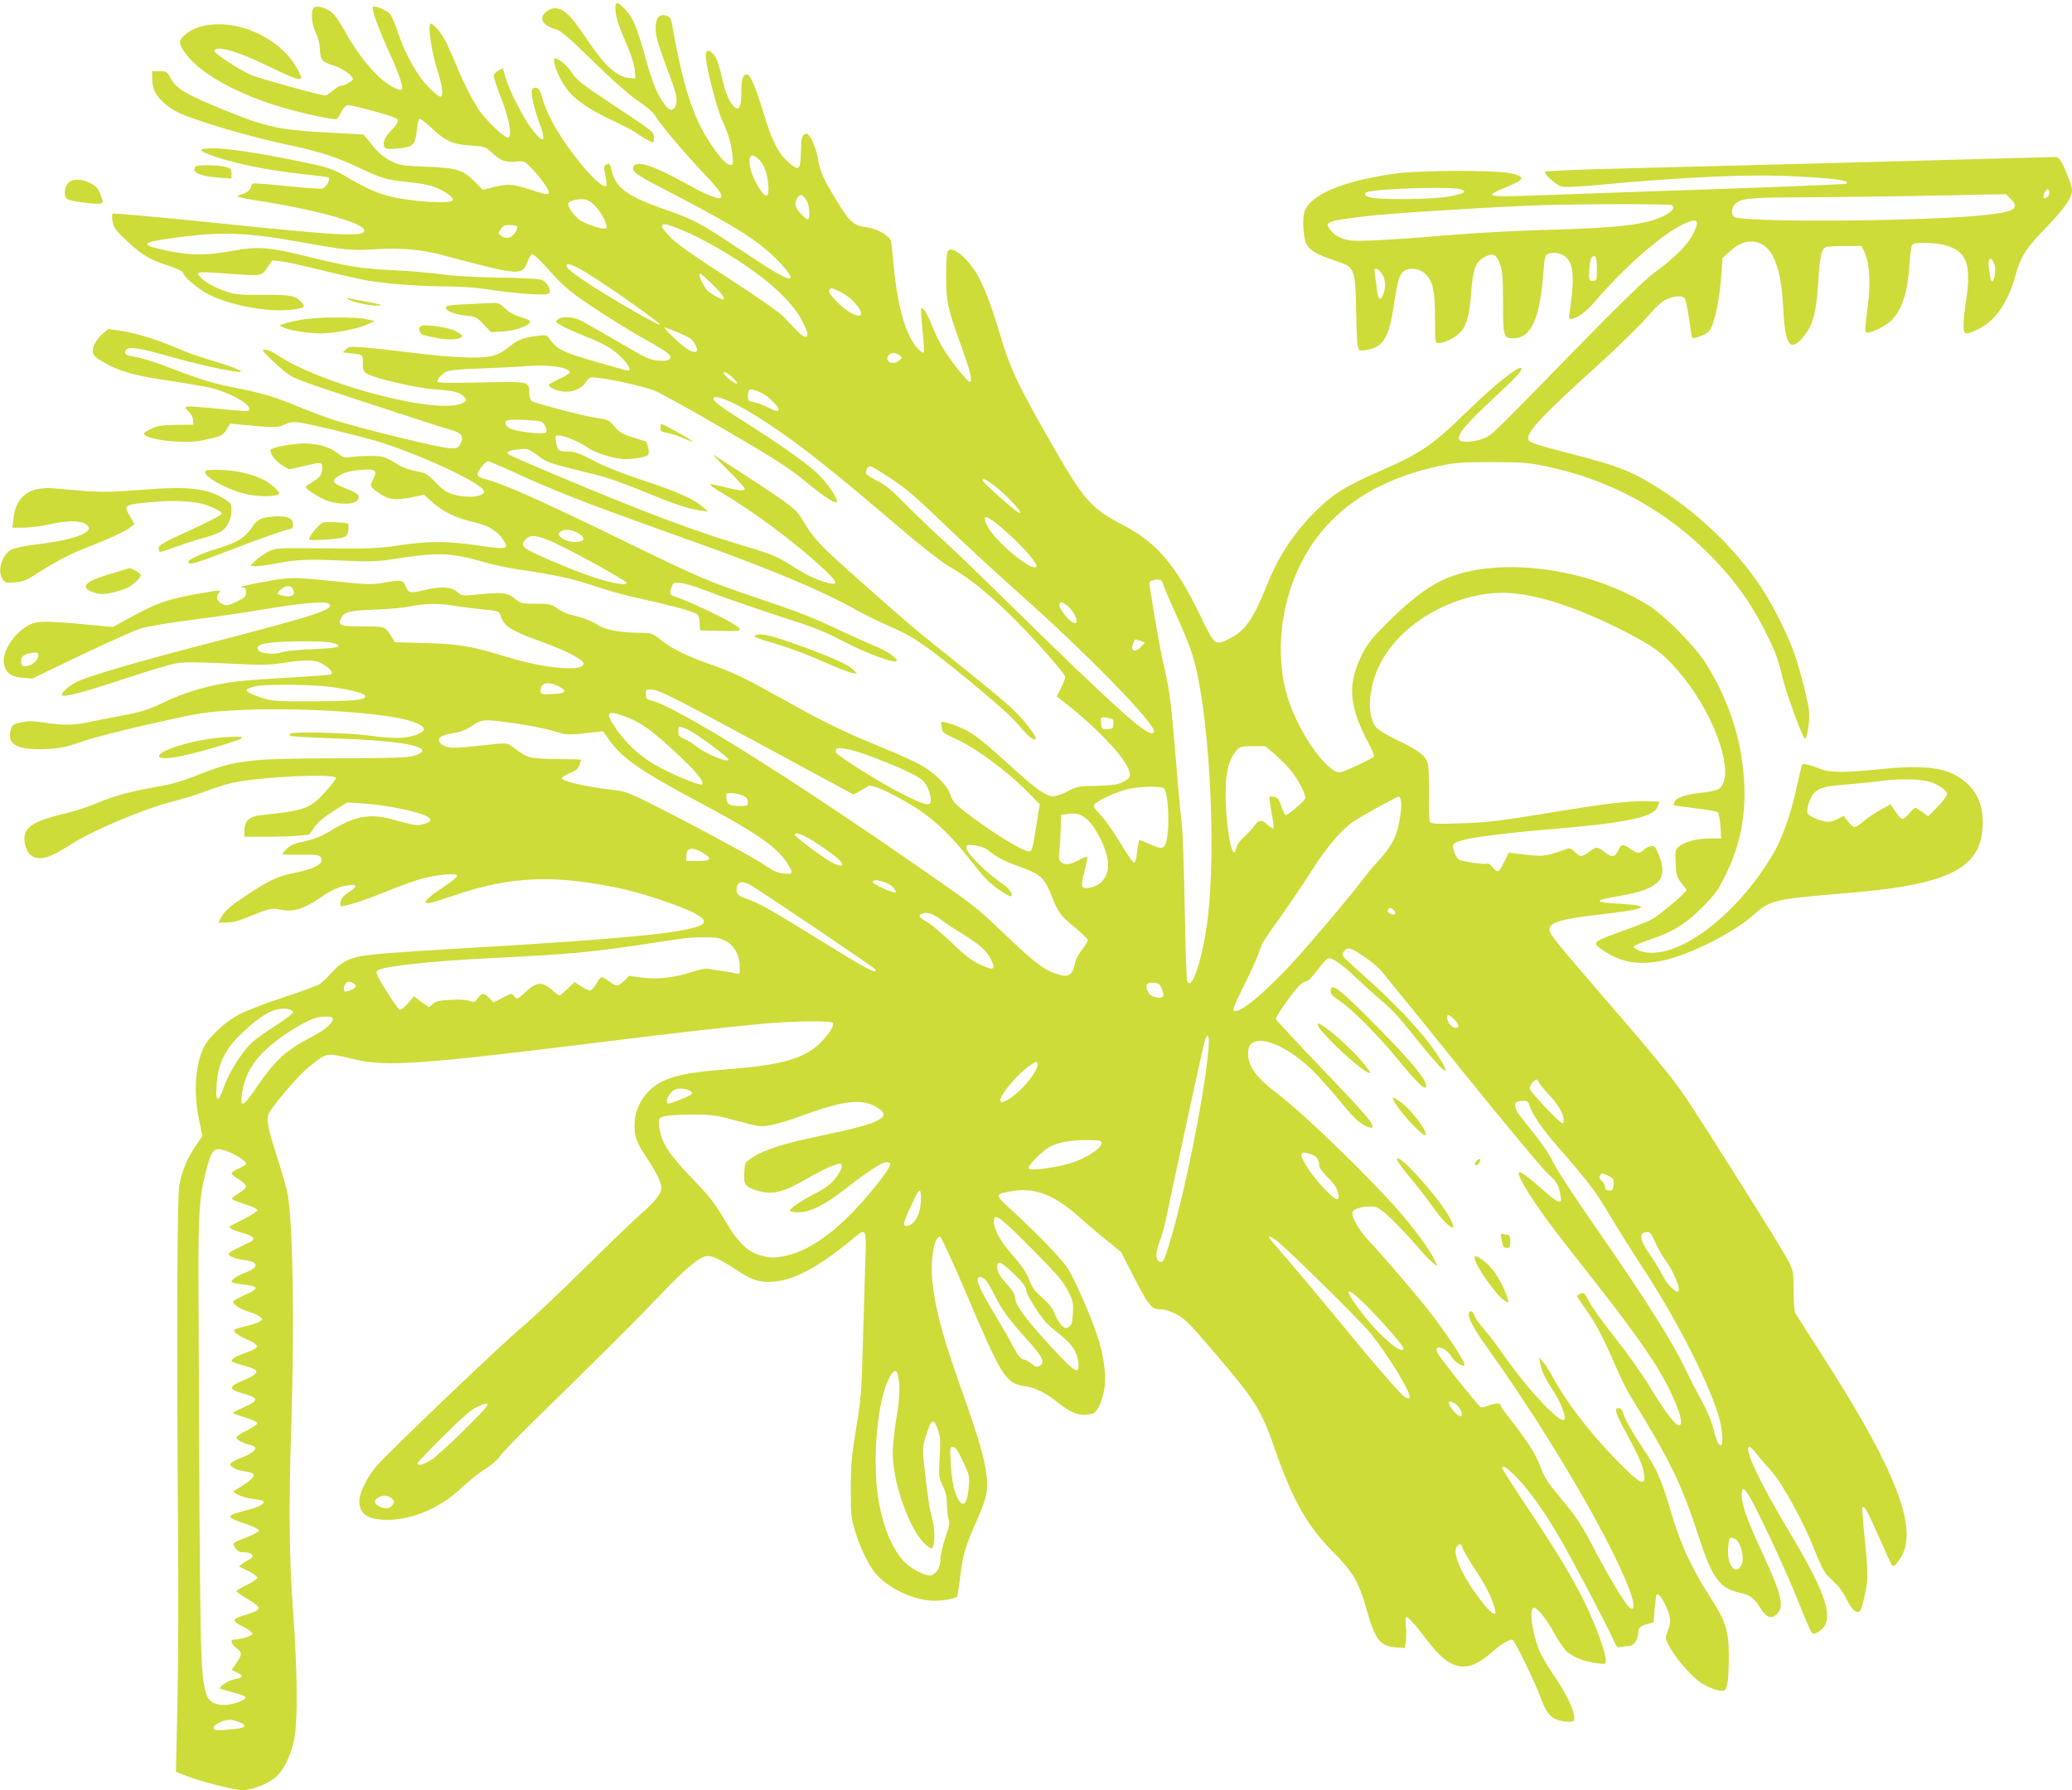 <?xml version="1.0" standalone="no"?>
<!DOCTYPE svg PUBLIC "-//W3C//DTD SVG 20010904//EN"
 "http://www.w3.org/TR/2001/REC-SVG-20010904/DTD/svg10.dtd">
<svg version="1.0" xmlns="http://www.w3.org/2000/svg"
 width="1280pt" height="1106pt" viewBox="0 0 1280 1106"
 preserveAspectRatio="xMidYMid meet">
<g transform="translate(0,1106) scale(0.1,-0.1)"
fill="#cddc39" stroke="none">
<path d="M3803 10985 c3 -30 22 -92 42 -137 53 -120 75 -186 77 -232 l3 -41
-35 3 c-77 6 -149 70 -256 227 -83 123 -108 154 -147 183 -38 28 -76 28 -111
1 -51 -40 -26 -87 58 -110 30 -8 79 -50 230 -197 122 -120 223 -209 280 -247
54 -37 94 -72 105 -92 20 -40 189 -240 302 -358 92 -97 116 -132 102 -146 -14
-14 -85 15 -227 93 -202 112 -307 143 -314 92 -4 -30 19 -45 280 -180 368
-192 502 -278 619 -400 67 -71 87 -104 64 -104 -27 0 -90 37 -307 181 -247
164 -280 182 -458 244 -231 80 -306 134 -330 236 -12 51 -16 54 -38 40 -12 -7
-12 -19 -2 -65 6 -32 9 -60 5 -64 -13 -13 -62 26 -133 108 -130 152 -230 317
-262 435 -13 46 -22 61 -38 63 -13 2 -22 -4 -26 -15 -7 -24 15 -120 50 -215
42 -111 19 -118 -56 -18 -52 70 -136 236 -157 311 l-16 58 -28 -15 c-17 -8
-29 -23 -29 -33 0 -11 21 -73 46 -138 52 -131 70 -243 41 -243 -23 0 -133 105
-177 169 -45 68 -95 166 -144 285 -20 49 -48 110 -61 137 -31 61 -85 123 -97
111 -15 -15 9 -176 41 -275 34 -107 42 -168 23 -174 -7 -3 -41 24 -75 59 -71
72 -148 211 -191 345 -15 45 -36 93 -46 106 -19 24 -95 55 -107 44 -9 -10 32
-126 92 -259 69 -150 99 -238 87 -250 -14 -14 -87 26 -144 80 -68 63 -156 183
-209 282 -24 45 -59 95 -76 111 -36 31 -98 48 -115 31 -19 -19 -13 -104 12
-152 15 -29 24 -67 26 -105 4 -68 11 -77 91 -102 51 -16 113 -61 113 -82 0
-12 -52 -41 -74 -41 -8 0 -31 -13 -49 -30 -19 -16 -41 -30 -48 -30 -28 0 -415
107 -461 128 -67 29 -228 135 -225 147 12 37 137 2 337 -95 212 -103 228 -104
171 -5 -87 152 -290 265 -476 265 -91 0 -161 -21 -210 -63 -46 -40 -44 -59 11
-130 84 -108 283 -222 527 -302 141 -46 380 -100 398 -90 5 4 18 24 29 46 15
28 27 39 43 39 12 0 85 -17 162 -38 104 -29 141 -43 143 -55 2 -10 -15 -36
-38 -59 -42 -43 -57 -76 -46 -104 5 -14 18 -16 76 -12 100 8 116 21 124 107 4
39 11 73 17 76 5 4 37 -20 72 -53 87 -83 132 -104 243 -111 90 -6 92 -7 137
-48 52 -48 78 -57 147 -51 47 5 50 3 93 -41 54 -56 107 -129 107 -148 0 -19
-13 -17 -120 17 -110 35 -128 36 -220 14 l-67 -17 -47 48 c-76 76 -114 88
-302 95 -149 6 -165 8 -217 34 -32 15 -72 46 -92 69 -19 23 -45 54 -57 69
l-23 27 -200 11 c-333 17 -406 34 -714 163 -203 85 -246 113 -283 185 -15 29
-21 32 -63 32 l-45 0 0 -46 c0 -25 7 -61 16 -80 19 -40 79 -96 131 -122 105
-54 437 -153 693 -207 193 -41 298 -75 440 -142 142 -67 164 -73 303 -88 92
-10 143 -21 180 -38 65 -30 102 -60 93 -75 -14 -23 -254 -8 -384 24 -87 22
-149 50 -264 117 -79 47 -110 59 -208 81 -244 54 -506 97 -599 99 -131 3 -129
-13 6 -57 135 -43 323 -80 518 -101 83 -9 156 -18 163 -21 18 -5 -11 -61 -37
-69 -11 -3 -108 4 -217 15 -108 12 -203 19 -210 16 -8 -3 -14 -12 -14 -19 0
-20 -27 -40 -69 -52 -33 -10 -17 -14 169 -44 337 -56 600 -132 600 -174 0 -42
-141 -35 -940 48 -333 34 -609 59 -614 55 -5 -5 -5 -27 0 -52 8 -38 21 -55 94
-122 93 -86 134 -110 258 -150 46 -16 82 -33 82 -40 0 -22 95 -103 158 -135
131 -66 354 -109 496 -96 93 9 107 17 81 45 -40 44 -63 49 -236 48 -140 -1
-173 2 -226 19 -71 23 -139 61 -167 92 -17 19 -17 21 -2 27 9 4 79 1 154 -5
229 -18 226 -19 263 35 l32 46 51 -6 c29 -3 142 -28 251 -55 110 -27 241 -57
290 -65 115 -20 334 -36 500 -36 82 0 178 -8 260 -21 72 -11 181 -23 242 -26
98 -5 113 -3 119 11 7 19 -18 61 -46 76 -12 7 -118 13 -268 15 -152 2 -287 10
-352 20 -58 8 -188 20 -290 25 -212 10 -283 22 -540 85 -238 59 -309 64 -465
35 -152 -29 -262 -29 -397 0 -169 35 -171 50 -8 74 324 47 470 44 829 -20 278
-50 316 -53 459 -44 150 10 280 0 407 -34 508 -134 497 -133 538 -33 9 20 20
37 24 37 12 -1 62 -49 128 -125 33 -38 94 -94 137 -126 93 -69 318 -212 442
-281 132 -74 160 -96 144 -115 -9 -11 -27 -14 -69 -11 -46 3 -74 14 -160 64
-115 67 -227 132 -304 175 -56 32 -128 39 -160 15 -17 -12 -15 -15 26 -39 24
-14 92 -44 150 -67 59 -22 131 -58 161 -80 74 -53 132 -130 98 -130 -6 0 -97
25 -203 56 -197 57 -235 75 -278 135 -21 30 -23 31 -78 24 -81 -9 -121 -24
-167 -61 -74 -61 -116 -74 -239 -73 -60 0 -184 8 -275 19 -477 56 -478 56
-501 33 l-21 -20 61 -7 c64 -7 65 -8 62 -66 -2 -25 4 -41 18 -54 31 -28 316
-95 431 -102 111 -7 150 -17 176 -45 18 -20 18 -21 1 -34 -121 -88 -862 99
-1153 291 -28 19 -62 34 -75 34 -22 0 -21 -3 16 -41 22 -23 66 -63 97 -89 56
-47 67 -52 515 -199 252 -83 484 -158 515 -166 70 -19 86 -41 63 -85 -14 -27
-21 -30 -61 -30 -57 0 -568 125 -729 178 -66 22 -169 61 -230 87 -117 50 -223
81 -400 115 -112 22 -213 54 -409 130 -61 23 -137 47 -170 53 -70 12 -79 17
-70 40 11 29 76 20 267 -34 167 -47 298 -77 406 -94 80 -13 35 13 -87 51 -152
46 -189 59 -297 105 -111 47 -242 85 -331 97 l-67 9 -39 -35 c-22 -20 -43 -51
-50 -73 -14 -49 -3 -64 92 -113 87 -46 176 -69 393 -101 95 -14 201 -33 237
-41 111 -26 240 -95 240 -130 0 -18 -5 -18 -207 2 -199 19 -207 18 -170 -17
16 -14 29 -37 30 -54 l2 -29 -105 -1 c-84 -1 -114 -5 -152 -22 -27 -12 -48
-26 -48 -31 0 -38 247 -67 361 -43 115 25 126 30 149 67 l21 37 72 -7 c208
-19 221 -19 266 1 36 17 52 18 99 11 83 -13 414 -94 507 -125 274 -89 625
-257 625 -299 0 -35 -101 -44 -191 -18 -43 13 -65 28 -109 74 -51 54 -60 58
-119 69 -36 6 -83 22 -108 38 -86 53 -95 56 -177 56 -45 0 -99 -3 -121 -7 -36
-6 -46 -3 -79 24 -50 39 -122 60 -208 60 -76 0 -208 -26 -208 -41 0 -27 35
-71 74 -94 l43 -25 87 20 c115 27 116 27 116 -13 0 -39 -12 -56 -62 -86 -21
-13 -38 -26 -38 -30 0 -12 57 -51 113 -77 71 -33 190 -35 207 -3 16 29 1 43
-81 74 -82 32 -86 48 -22 83 29 16 66 24 122 29 92 7 104 -2 77 -56 -22 -43
-21 -47 26 -81 65 -47 104 -54 203 -34 l84 17 53 -47 c65 -58 149 -98 247
-120 92 -20 149 -52 186 -106 44 -64 32 -67 -152 -40 -194 28 -306 28 -494 0
-128 -19 -177 -21 -449 -18 -299 3 -306 3 -350 -19 -25 -13 -61 -37 -80 -55
l-34 -33 27 -3 c15 -2 76 6 135 17 131 25 187 27 422 17 163 -7 201 -6 315 12
261 41 343 38 553 -23 46 -13 132 -32 190 -41 260 -39 346 -58 482 -104 80
-27 201 -61 270 -75 161 -35 299 -70 344 -89 32 -13 35 -18 38 -63 l3 -48 128
-3 c143 -3 146 0 63 52 -55 35 -304 150 -348 161 -30 8 -34 19 -18 61 10 25
14 26 58 22 26 -3 90 -22 142 -43 114 -44 347 -125 565 -195 114 -36 200 -72
300 -125 135 -70 308 -135 323 -120 14 13 -55 62 -134 94 -43 18 -140 61 -214
96 -179 84 -252 113 -526 205 -291 98 -346 122 -804 345 -527 257 -754 358
-863 385 -30 8 -47 18 -47 28 0 21 48 82 65 82 7 0 81 -31 163 -69 82 -39 235
-104 338 -145 181 -71 254 -98 834 -306 443 -160 732 -282 950 -404 47 -26
135 -69 196 -96 121 -52 190 -95 329 -205 253 -201 407 -334 467 -404 61 -73
94 -99 106 -86 9 8 -49 87 -112 154 -53 56 -162 146 -474 396 -41 33 -103 83
-137 110 -35 28 -190 163 -346 302 -281 249 -295 265 -379 403 -37 61 -72 87
-540 389 -13 9 24 -31 83 -90 59 -58 107 -110 107 -117 0 -17 -30 -15 -122 8
-44 12 -85 19 -91 17 -5 -1 23 -23 64 -47 202 -118 460 -311 632 -470 85 -79
98 -106 45 -95 -66 15 -136 46 -223 101 -110 70 -121 75 -340 141 -310 94
-592 201 -1160 440 -137 58 -256 110 -263 116 -18 15 -1 23 63 31 54 7 63 3
133 -50 41 -31 78 -43 327 -103 76 -18 187 -56 302 -104 190 -79 288 -112 363
-122 l45 -6 -34 30 c-53 47 -165 97 -374 165 -124 41 -230 83 -300 120 -86 45
-117 56 -155 56 -60 0 -68 6 -77 58 -6 37 -5 42 13 42 35 0 129 -38 172 -69
47 -34 135 -65 217 -76 53 -7 158 9 168 26 9 14 -6 80 -19 83 -6 2 -44 13 -84
26 -59 19 -78 31 -106 65 -32 39 -39 42 -113 53 -88 14 -381 91 -400 105 -7 5
-13 29 -13 53 0 67 -4 68 -302 61 -173 -4 -259 -3 -264 4 -7 13 22 47 56 64
16 8 95 15 220 19 107 4 231 10 275 14 128 12 265 -8 265 -39 0 -5 -29 -24
-65 -40 -36 -17 -65 -34 -65 -38 0 -17 62 -41 105 -41 56 0 96 19 126 61 21
30 23 31 78 24 94 -11 272 -52 341 -77 36 -14 235 -124 442 -245 311 -182 398
-238 493 -317 120 -100 195 -147 195 -124 0 29 -62 117 -121 174 -67 63 -227
176 -444 314 -161 101 -210 139 -197 152 22 22 161 -43 326 -152 205 -135 402
-290 811 -640 135 -116 266 -218 316 -248 122 -73 187 -123 321 -245 136 -124
398 -414 398 -440 0 -10 -12 -41 -26 -69 l-26 -51 34 -26 c240 -187 418 -382
418 -458 0 -16 -11 -28 -41 -44 -34 -17 -63 -21 -163 -24 -114 -2 -124 -4
-180 -34 -32 -17 -72 -31 -90 -31 -42 0 -108 45 -240 167 -181 164 -239 211
-296 241 -54 28 -147 59 -155 51 -2 -2 0 -19 3 -37 6 -29 15 -36 73 -61 128
-54 332 -205 473 -349 l59 -61 -22 -136 c-23 -147 -25 -155 -46 -155 -29 0
-166 80 -285 165 -165 118 -184 137 -199 186 -17 55 -96 134 -184 183 -37 21
-149 72 -250 113 -233 95 -354 155 -602 294 -231 129 -300 163 -445 214 -150
53 -236 95 -304 149 -56 43 -63 46 -120 46 -121 0 -227 18 -265 44 -39 27
-101 51 -171 67 -25 5 -64 23 -87 39 -38 28 -47 30 -133 30 -88 0 -93 1 -132
33 -45 36 -77 39 -238 23 -84 -8 -86 -8 -117 18 -37 31 -101 34 -198 11 -88
-21 -101 -20 -115 15 -20 47 -27 49 -127 32 -86 -15 -103 -15 -310 6 -271 28
-280 27 -443 -3 -122 -22 -168 -35 -127 -35 12 0 17 -9 17 -29 0 -25 -7 -33
-52 -55 -60 -30 -75 -32 -106 -10 -26 18 -28 41 -7 64 14 16 2 15 -122 -7
-201 -35 -261 -56 -447 -158 l-89 -49 -126 12 c-273 26 -333 27 -382 5 -92
-41 -178 -165 -165 -241 9 -57 44 -85 116 -90 l60 -4 302 145 c167 80 335 155
373 166 39 11 180 35 315 52 135 17 335 46 445 65 218 37 371 51 394 35 49
-33 -61 -69 -739 -245 -447 -116 -747 -204 -818 -240 -50 -25 -100 -72 -89
-82 13 -13 139 20 382 101 138 46 282 89 320 96 55 9 123 9 315 0 215 -11 257
-11 347 3 143 22 199 21 247 -7 41 -23 65 -51 53 -63 -3 -4 -116 -12 -249 -20
-134 -7 -283 -18 -333 -24 -168 -20 -330 -68 -465 -135 -77 -38 -142 -58 -265
-80 -49 -9 -135 -25 -189 -37 -102 -21 -155 -21 -296 1 -48 7 -80 7 -120 -2
-52 -12 -55 -14 -65 -51 -21 -87 41 -120 215 -114 92 4 120 9 225 46 66 23
262 73 435 112 306 68 321 71 524 82 338 19 854 -10 1041 -58 127 -33 148 -66
60 -96 -63 -22 -140 -22 -290 -2 -124 17 -467 25 -481 12 -4 -5 -5 -11 -1 -14
3 -4 127 -11 274 -16 361 -12 554 -41 541 -80 -3 -7 -24 -19 -49 -27 -36 -12
-127 -15 -489 -16 -547 -2 -617 -11 -855 -106 -84 -33 -158 -55 -240 -69 -175
-31 -268 -56 -373 -101 -52 -22 -133 -49 -180 -60 -232 -54 -287 -93 -268
-194 11 -56 44 -88 93 -87 47 1 91 21 213 98 123 77 437 209 596 249 71 18
171 49 222 69 50 19 124 42 164 51 178 37 633 58 633 28 0 -7 -29 -44 -64 -84
-94 -105 -129 -117 -395 -145 -75 -7 -106 -35 -106 -94 l0 -40 123 0 c68 0
158 3 201 6 l76 7 34 48 c23 32 62 64 118 99 l83 52 97 -6 c54 -3 144 -15 201
-26 201 -39 266 -76 175 -101 -45 -12 -50 -11 -203 31 -131 35 -226 17 -370
-71 -60 -37 -101 -53 -160 -66 -61 -12 -88 -23 -112 -46 -18 -17 -31 -33 -28
-35 2 -2 53 -4 113 -3 87 2 111 -1 121 -13 32 -38 -27 -73 -169 -101 -99 -20
-154 -47 -304 -147 -82 -55 -115 -84 -133 -115 l-25 -43 52 0 c36 0 76 11 138
36 123 51 143 56 195 44 76 -17 139 2 240 70 84 57 127 75 191 82 44 5 41 -14
-8 -43 -28 -18 -46 -37 -50 -54 -4 -15 -5 -29 -2 -32 9 -10 137 30 278 87 81
33 180 69 220 80 90 25 212 37 222 22 4 -7 -26 -33 -71 -63 -117 -78 -147
-109 -104 -109 10 0 78 21 151 46 308 106 555 127 876 74 174 -28 277 -55 452
-116 202 -71 262 -115 195 -143 -115 -47 -489 -83 -1398 -136 -469 -27 -647
-41 -713 -56 -68 -15 -117 -45 -164 -99 -24 -28 -56 -59 -73 -70 -16 -10 -119
-48 -227 -83 -109 -36 -230 -83 -270 -104 -83 -43 -185 -137 -217 -200 -55
-109 -67 -278 -31 -454 l20 -98 -44 -65 c-49 -72 -78 -141 -98 -236 -14 -71
-17 -926 -8 -2165 3 -346 1 -817 -4 -1046 l-9 -416 64 -25 c81 -33 299 -88
345 -88 60 0 159 38 207 80 51 45 90 125 114 232 23 105 21 416 -6 788 -25
340 -28 645 -11 1170 19 611 10 1206 -21 1399 -5 35 -34 139 -63 230 -61 188
-73 249 -55 283 21 42 159 206 217 259 31 29 76 65 100 80 49 31 56 31 217 -7
192 -46 409 -30 1540 110 433 54 751 90 978 111 189 17 423 20 432 5 10 -15
-24 -70 -74 -120 -99 -99 -236 -139 -561 -165 -244 -19 -334 -36 -417 -76
-106 -51 -173 -157 -173 -273 0 -70 14 -107 70 -191 56 -84 85 -139 94 -181 9
-39 -27 -89 -120 -170 -38 -32 -197 -185 -354 -340 -157 -155 -328 -316 -380
-359 -117 -95 -849 -795 -908 -867 -59 -74 -102 -162 -102 -212 0 -81 52 -116
173 -116 156 0 326 73 459 198 46 43 111 95 146 116 36 22 74 55 91 79 16 23
103 114 193 202 430 421 646 636 786 783 170 179 258 252 303 252 35 0 82 -23
185 -90 84 -55 126 -70 194 -70 136 0 295 81 513 262 92 76 90 80 82 -150 -3
-108 -10 -336 -15 -507 -7 -280 -11 -329 -41 -510 -28 -171 -33 -225 -33 -375
0 -163 2 -181 28 -265 34 -113 95 -231 144 -277 87 -86 234 -148 346 -148 60
0 131 14 140 28 2 4 9 52 16 107 16 143 34 203 100 350 37 82 61 151 65 186
14 113 -20 253 -149 616 -123 345 -168 510 -186 687 -14 135 12 281 48 274 8
-2 75 -148 156 -338 227 -534 248 -567 371 -585 62 -9 128 -42 201 -101 83
-68 141 -87 212 -68 30 8 58 65 73 147 15 80 1 198 -38 321 -39 124 -144 364
-188 431 -43 64 -189 215 -345 358 -108 98 -108 99 3 118 139 23 257 -22 406
-153 51 -46 132 -115 180 -153 l86 -70 85 -165 c90 -174 104 -190 169 -190 18
0 59 -14 91 -31 49 -26 83 -61 220 -221 270 -316 299 -363 390 -623 106 -304
196 -462 351 -619 129 -130 163 -189 213 -366 53 -184 81 -220 180 -228 l54
-4 7 40 c3 23 3 66 0 96 -4 33 -3 56 2 56 13 0 62 -54 132 -148 139 -184 243
-205 389 -77 65 56 110 85 134 85 14 -1 139 -258 183 -377 32 -88 64 -118 136
-128 28 -4 55 -3 59 1 24 24 -29 150 -115 274 -29 41 -67 104 -85 139 -47 94
-77 270 -48 287 17 11 80 -65 128 -154 23 -42 56 -92 73 -110 36 -37 114 -69
192 -78 54 -7 55 -6 55 19 0 44 -59 207 -120 336 -81 166 -173 320 -362 603
-87 131 -158 242 -158 248 0 22 24 7 79 -47 78 -78 167 -201 260 -357 77 -129
307 -564 349 -660 19 -42 25 -48 44 -42 13 3 35 6 50 6 30 0 58 40 58 83 0 30
14 42 60 54 l35 9 7 83 c4 46 9 86 12 89 11 10 34 -20 61 -79 28 -64 29 -96 4
-156 -12 -29 -11 -37 8 -75 30 -63 125 -177 182 -221 53 -41 133 -71 161 -62
22 7 30 70 30 225 -1 147 -20 205 -118 357 -112 173 -184 331 -242 531 -54
184 -84 254 -160 367 -71 107 -116 186 -130 227 -8 28 -17 38 -32 38 -30 0
-19 -32 68 -190 46 -85 79 -158 86 -193 24 -114 -13 -97 -186 83 -159 166
-297 348 -375 495 -18 33 -44 74 -58 90 l-25 30 7 -40 c8 -45 29 -90 85 -176
45 -70 77 -156 63 -170 -28 -28 -246 209 -400 436 -23 33 -65 87 -93 120 -29
33 -56 72 -62 87 -11 31 -25 36 -34 14 -9 -24 29 -95 124 -227 396 -554 808
-1268 886 -1536 14 -51 9 -72 -14 -58 -23 14 -117 167 -201 326 -102 195 -120
223 -229 355 -86 103 -98 122 -130 208 -24 64 -93 169 -179 276 -33 41 -61 81
-61 88 0 16 -33 15 -76 -3 -19 -8 -40 -12 -47 -9 -13 6 -229 276 -261 325 -13
21 -15 34 -9 40 16 16 70 -16 88 -51 15 -29 71 -67 82 -56 12 12 -110 198
-228 348 -97 121 -283 338 -364 423 -60 63 -110 151 -99 178 9 25 103 42 147
28 38 -13 141 -113 268 -260 35 -41 75 -81 88 -89 l23 -16 -25 50 c-32 63
-124 188 -219 296 -191 218 -584 598 -750 724 -131 100 -178 165 -178 249 0
133 202 80 394 -104 38 -36 115 -123 172 -192 73 -90 115 -132 148 -149 25
-14 48 -21 52 -17 17 17 -33 76 -304 359 -158 165 -288 305 -290 312 -4 16
120 188 154 215 15 12 33 21 41 21 7 0 36 32 64 70 30 40 59 70 69 70 25 0 86
-43 160 -114 36 -34 96 -89 134 -122 99 -84 125 -112 251 -269 62 -77 127
-153 144 -169 50 -48 38 -8 -28 91 -73 108 -227 276 -385 420 -66 59 -138 124
-159 144 -35 31 -38 38 -28 57 7 13 21 22 35 22 26 0 146 -82 192 -131 17 -19
245 -299 506 -624 273 -338 500 -610 532 -638 54 -47 68 -73 78 -146 6 -44
-19 -33 -109 46 -91 81 -141 118 -149 110 -18 -18 103 -209 265 -416 59 -75
170 -217 247 -316 150 -191 262 -347 332 -458 101 -161 177 -346 152 -370 -18
-19 -79 56 -183 227 -51 85 -148 221 -219 310 -70 88 -142 187 -160 222 -29
56 -34 61 -53 52 -11 -6 -22 -12 -24 -14 -1 -1 24 -40 57 -86 60 -82 110 -179
192 -370 23 -54 58 -123 77 -155 254 -412 319 -547 429 -883 80 -248 128 -313
249 -340 67 -15 88 -30 130 -95 39 -61 69 -71 105 -35 44 44 24 125 -95 381
-89 190 -125 291 -125 348 0 90 31 44 178 -266 60 -126 139 -305 176 -400 37
-94 73 -176 80 -182 10 -8 22 -5 47 12 95 64 49 218 -181 602 -192 320 -293
535 -251 535 5 0 24 -19 42 -42 18 -24 58 -70 89 -104 70 -77 201 -315 269
-490 32 -81 61 -139 78 -156 16 -15 43 -41 60 -59 18 -17 47 -60 63 -94 29
-61 61 -88 80 -68 12 12 37 118 45 188 4 38 -2 133 -15 254 -11 106 -18 196
-15 199 12 12 34 -28 104 -188 40 -91 76 -169 80 -173 16 -16 69 61 82 119 45
200 -110 554 -526 1199 -78 121 -147 230 -154 242 -6 13 -11 71 -11 140 0 117
0 119 -38 193 -33 66 -504 814 -632 1005 -70 104 -194 256 -470 575 -311 360
-359 419 -367 448 -12 50 62 74 312 102 282 31 329 54 136 65 -181 10 -185 21
-14 50 243 41 302 104 240 255 -20 47 -26 55 -47 52 -13 -1 -34 -11 -45 -22
-28 -26 -38 -25 -83 5 -48 33 -55 32 -75 -10 -20 -41 -38 -44 -81 -12 -50 38
-52 38 -95 7 -50 -37 -58 -37 -93 -3 -27 25 -31 26 -61 14 -17 -7 -57 -19 -87
-28 -52 -14 -70 -14 -212 3 l-47 6 -31 -62 c-32 -64 -39 -66 -73 -23 -10 12
-24 20 -32 17 -13 -6 -125 9 -167 22 -23 7 -52 82 -38 99 26 31 228 61 635 95
440 37 601 72 625 136 6 14 10 27 10 30 0 2 -42 4 -93 4 -107 0 -245 -16 -507
-59 -388 -64 -458 -73 -631 -78 -143 -5 -178 -3 -185 8 -5 8 -8 86 -6 173 1
96 -2 172 -8 192 -16 47 -57 78 -186 140 -64 30 -121 65 -133 80 -47 60 -51
176 -11 305 86 278 416 506 760 526 200 11 506 -87 847 -270 141 -76 199 -123
300 -249 212 -262 326 -623 220 -693 -13 -8 -64 -19 -114 -24 -93 -10 -149
-30 -160 -57 -3 -8 -4 -17 -1 -19 2 -2 62 -11 132 -19 71 -8 133 -19 139 -25
5 -5 12 -44 15 -85 l5 -76 -71 0 c-78 0 -160 -22 -193 -53 -19 -17 -21 -28
-17 -101 3 -75 6 -85 36 -123 l32 -41 -22 -25 c-32 -35 -146 -128 -188 -154
-20 -12 -100 -45 -179 -72 -140 -50 -171 -64 -171 -82 0 -19 98 -80 159 -99
76 -24 154 -25 252 -5 167 35 437 171 561 282 100 89 134 98 493 128 231 19
345 32 450 51 332 60 461 159 473 363 8 138 -38 238 -140 305 -102 68 -240 81
-523 51 -177 -19 -279 -18 -330 1 -66 26 -114 38 -121 32 -3 -4 -17 -60 -31
-125 -32 -157 -89 -323 -142 -416 -236 -411 -638 -700 -844 -606 -15 7 -26 17
-24 22 1 5 45 23 97 41 144 48 222 96 326 200 80 81 97 104 147 206 111 227
140 463 91 750 -32 189 -116 399 -225 565 -64 97 -240 275 -329 334 -382 250
-977 323 -1303 160 -94 -47 -200 -130 -328 -258 -100 -100 -122 -128 -158
-201 -69 -143 -76 -248 -24 -394 14 -39 43 -104 65 -144 22 -40 38 -78 36 -84
-3 -7 -51 -33 -108 -59 -99 -45 -105 -47 -132 -33 -104 54 -262 312 -307 504
-71 295 -9 636 161 892 167 249 429 412 794 490 96 20 136 23 324 23 194 -1
227 -4 340 -28 396 -84 744 -276 1025 -568 131 -137 223 -263 304 -419 76
-146 96 -200 122 -313 18 -84 119 -361 138 -380 14 -14 34 118 26 175 -12 86
-64 284 -101 380 -45 118 -131 286 -200 388 -163 244 -405 471 -670 630 -141
84 -218 113 -459 176 -284 73 -305 81 -305 106 0 47 95 147 407 430 133 120
278 261 322 312 53 63 94 101 123 115 50 24 100 27 115 9 6 -7 18 -64 27 -127
9 -63 18 -116 20 -118 8 -9 87 21 102 38 31 34 64 177 75 319 l10 135 45 42
c52 48 106 69 157 59 106 -20 161 -151 173 -411 7 -157 25 -225 59 -225 14 0
35 14 54 35 69 79 89 145 102 335 12 186 21 225 52 234 12 3 66 6 120 6 l98 0
21 -47 c30 -69 35 -201 13 -351 -9 -66 -14 -125 -11 -131 13 -21 124 29 167
76 62 66 95 175 105 343 4 58 11 111 17 118 14 17 142 15 208 -4 130 -38 159
-118 124 -344 -8 -52 -15 -119 -15 -147 0 -63 8 -65 87 -29 106 50 187 164
233 331 33 120 64 169 191 300 111 115 159 184 159 229 0 24 -31 109 -61 167
-14 28 -26 39 -42 39 -12 0 -182 -5 -377 -10 -441 -13 -1691 -46 -2305 -61
-253 -6 -464 -15 -469 -20 -11 -10 55 -73 94 -89 22 -9 76 -7 252 9 536 50
929 66 1207 51 247 -13 329 -25 309 -45 -3 -3 -387 -19 -854 -35 -467 -16
-952 -33 -1079 -38 -300 -10 -311 -7 -165 54 110 45 115 62 25 83 -93 21 -566
20 -720 -2 -320 -45 -521 -130 -556 -234 -16 -49 -7 -174 15 -208 24 -36 67
-60 173 -95 125 -42 126 -44 131 -327 3 -158 7 -215 17 -223 9 -7 26 -8 56 -1
97 22 130 79 159 271 25 164 35 196 66 217 37 24 102 12 136 -26 42 -47 52
-100 53 -269 0 -148 1 -152 21 -152 31 0 87 25 121 54 50 42 70 105 81 253 11
153 27 196 85 226 51 26 72 16 94 -46 15 -43 18 -84 18 -238 0 -209 3 -219 64
-219 110 0 165 122 186 413 7 90 10 100 30 109 32 14 88 2 113 -25 36 -40 45
-99 33 -222 -7 -60 -14 -120 -17 -132 -3 -16 0 -23 11 -23 36 0 95 44 162 123
178 206 402 400 530 461 75 35 97 31 81 -16 -30 -89 -106 -171 -269 -291 -46
-34 -222 -205 -455 -444 -525 -538 -534 -547 -579 -568 -56 -26 -153 -33 -161
-11 -13 33 44 99 239 280 116 107 155 151 144 162 -15 15 -166 -105 -321 -256
-232 -226 -294 -268 -559 -384 -195 -85 -274 -133 -373 -228 -140 -135 -244
-288 -314 -465 -87 -217 -136 -289 -233 -338 -93 -46 -91 -47 -183 143 -151
312 -266 447 -471 555 -216 114 -245 149 -498 595 -158 279 -208 387 -260 562
-52 176 -92 284 -132 364 -57 114 -163 210 -196 177 -8 -8 -12 -57 -12 -154 0
-163 8 -199 91 -429 57 -156 74 -228 56 -228 -14 0 -107 115 -161 199 -22 35
-54 100 -71 145 -18 44 -40 90 -51 101 -19 19 -19 19 -19 -10 0 -17 5 -79 11
-138 6 -59 9 -111 5 -114 -9 -9 -45 27 -73 74 -54 93 -93 253 -113 468 -6 66
-13 130 -15 142 -8 35 -83 80 -147 88 -86 11 -106 29 -192 169 -84 138 -99
174 -116 269 -6 34 -23 81 -36 105 -21 36 -28 41 -44 32 -17 -9 -20 -24 -22
-108 -4 -116 -12 -122 -79 -63 -61 54 -100 130 -150 296 -46 154 -84 245 -103
245 -26 0 -36 -26 -36 -94 0 -84 -7 -116 -26 -116 -24 0 -63 66 -80 136 -35
145 -45 174 -68 200 -25 30 -46 26 -46 -9 0 -61 65 -319 100 -397 43 -96 55
-139 65 -222 6 -58 3 -64 -29 -52 -27 10 -114 127 -160 216 -74 139 -132 342
-183 642 -7 42 -12 51 -36 59 -44 14 -67 -13 -67 -79 0 -51 13 -92 106 -344
26 -71 30 -111 14 -141 -15 -28 -36 -23 -63 14 -46 60 -76 135 -121 294 -54
193 -74 239 -121 292 -53 59 -69 55 -62 -14z m875 -901 c34 -24 59 -82 67
-155 12 -112 -23 -102 -86 26 -34 71 -39 145 -10 145 4 0 17 -7 29 -16z m4348
-194 c39 -15 22 -25 -74 -44 -86 -17 -397 -22 -476 -8 -45 8 -58 29 -24 37 91
22 526 33 574 15z m3634 -19 c0 -23 -25 -46 -35 -32 -7 13 12 51 25 51 6 0 10
-8 10 -19z m-7677 -50 c18 -30 23 -106 9 -115 -12 -7 -68 53 -77 82 -8 27 19
74 38 66 7 -2 21 -18 30 -33z m7439 9 c58 -58 23 -79 -163 -99 -356 -37 -1382
-47 -1536 -15 -30 6 -31 56 -4 83 36 36 87 41 436 42 187 1 486 5 665 8 179 4
380 8 448 9 l124 2 30 -30z m-8754 -34 c44 -40 91 -131 76 -146 -11 -11 -92
13 -152 44 -32 16 -82 80 -82 104 0 17 36 31 82 31 30 1 46 -7 76 -33z m6660
-4 c22 -15 2 -41 -52 -67 -108 -53 -274 -73 -716 -85 -179 -5 -431 -18 -560
-29 -365 -31 -598 -44 -654 -37 -60 8 -107 33 -132 72 -17 25 -17 27 0 39 15
11 83 23 231 40 137 16 625 48 990 64 233 11 877 13 893 3z m-6121 -151 c130
-52 324 -164 473 -274 132 -98 231 -202 275 -289 39 -78 43 -98 19 -98 -16 0
-34 18 -131 121 -26 28 -159 121 -346 242 -214 139 -319 212 -355 251 -29 30
-52 59 -52 64 0 25 21 22 117 -17z m-1012 19 c3 -6 -3 -24 -15 -40 -23 -33
-54 -39 -85 -16 -18 13 -18 15 -2 40 14 21 25 26 57 26 21 0 42 -5 45 -10z
m6670 -261 c0 -72 -1 -74 -25 -74 -24 0 -25 2 -22 64 1 35 7 70 14 78 23 28
33 7 33 -68z m2454 32 c13 -29 6 -97 -10 -107 -9 -5 -14 13 -23 82 -8 60 13
75 33 25z m-8747 -27 c95 -48 515 -340 505 -351 -5 -5 -198 103 -344 193 -145
89 -233 153 -233 170 0 20 14 17 72 -12z m4970 -44 c20 -36 19 -91 -3 -132
-15 -28 -26 -14 -33 45 -4 28 -9 69 -12 90 -5 33 -4 38 11 35 10 -1 26 -19 37
-38z m-4141 -57 c59 -57 84 -93 64 -93 -11 0 -70 33 -89 49 -30 27 -69 111
-50 111 3 0 37 -30 75 -67z m799 -51 c76 -38 153 -142 105 -142 -31 0 -91 39
-138 89 -47 50 -53 62 -40 74 10 10 13 9 73 -21z m-1010 -247 c76 -32 86 -39
107 -78 21 -42 5 -53 -43 -29 -39 20 -173 150 -144 139 8 -3 44 -17 80 -32z
m1366 -140 c19 -15 19 -15 -3 -34 -38 -32 -93 -2 -63 34 16 19 41 19 66 0z
m-1028 -140 c23 -22 31 -35 22 -35 -15 0 -80 53 -80 64 0 15 24 3 58 -29z
m201 -107 c39 -29 81 -73 81 -85 0 -19 -14 -16 -68 11 -27 13 -65 27 -85 31
-34 7 -37 10 -37 40 0 18 6 35 13 38 13 5 71 -16 96 -35z m-1386 -163 c23 -10
42 -54 28 -68 -13 -13 -179 6 -218 25 -33 16 -42 44 -16 52 24 7 183 0 206 -9z
m2164 -354 c92 -61 162 -121 318 -272 110 -107 324 -304 475 -439 422 -375
830 -794 830 -851 0 -5 -8 -9 -17 -9 -47 0 -263 196 -838 760 -214 211 -421
410 -460 443 -38 33 -128 119 -200 191 -105 107 -143 139 -197 166 -38 18 -68
39 -68 46 0 23 12 44 25 44 7 0 67 -35 132 -79z m622 -31 c90 -66 221 -209
158 -173 -29 16 -217 184 -217 194 0 16 15 10 59 -21z m102 -309 c103 -94 184
-190 171 -203 -30 -30 -254 157 -301 250 -45 89 -4 74 130 -47z m-2651 0 c37
-27 32 -45 -14 -49 -42 -4 -88 11 -108 35 -10 12 -9 18 7 30 24 17 79 10 115
-16z m-200 -35 c84 -31 482 -247 488 -265 4 -11 -5 -13 -48 -7 -80 11 -222 59
-413 141 -184 79 -200 92 -158 134 27 27 51 26 131 -3z m3804 -272 c4 -15 40
-100 81 -190 41 -89 86 -200 100 -246 106 -336 154 -1218 91 -1670 -33 -233
-95 -411 -122 -351 -4 10 -11 209 -15 443 -4 234 -12 466 -17 515 -6 50 -18
176 -27 280 -41 502 -45 535 -86 717 -24 104 -58 298 -86 485 -4 24 -1 32 14
36 45 12 61 7 67 -19z m-5374 -35 c17 -31 -3 -49 -48 -42 -52 8 -58 17 -26 42
34 27 60 27 74 0z m4781 -100 c43 -30 78 -109 50 -109 -31 0 -109 98 -96 120
9 14 13 13 46 -11z m-3795 0 c32 -6 110 -16 173 -23 114 -11 114 -11 124 -41
21 -67 61 -91 279 -170 136 -50 233 -102 233 -125 0 -52 -234 -32 -473 41
-221 68 -296 80 -504 86 l-188 5 -21 34 c-39 64 -39 64 -180 64 -141 0 -155 6
-129 55 19 36 51 43 215 49 83 3 177 12 210 20 75 17 183 19 261 5z m4250
-219 l27 -11 -23 -24 c-38 -41 -69 -29 -50 19 11 30 10 29 46 16z m-5008 -9
c23 -5 46 -11 49 -15 16 -15 -19 -21 -160 -27 -84 -3 -166 -12 -183 -18 -45
-17 -134 -10 -148 11 -16 26 2 38 75 47 85 11 313 12 367 2z m-1803 -70 c11
-19 -18 -61 -51 -71 -40 -14 -54 -7 -54 24 0 28 15 42 50 49 43 8 49 7 55 -2z
m3216 -202 c58 -29 45 -43 -39 -47 -70 -3 -72 -2 -72 21 0 50 44 61 111 26z
m-1401 -4 c129 -18 213 -42 207 -58 -7 -23 -74 -29 -322 -30 -235 -1 -254 1
-320 22 -38 13 -76 29 -84 37 -12 11 -11 15 10 22 46 18 65 20 234 21 102 0
212 -5 275 -14z m2629 -343 l594 -321 36 20 c20 10 43 24 52 31 22 15 120 -27
268 -115 130 -78 241 -181 369 -346 76 -97 113 -136 169 -175 40 -27 75 -47
79 -44 15 15 -12 51 -63 85 -84 55 -213 185 -213 213 0 22 3 22 52 17 30 -4
64 -15 78 -27 57 -46 102 -70 186 -100 140 -49 164 -70 207 -177 43 -110 58
-130 142 -199 47 -38 85 -75 85 -82 0 -7 -16 -34 -35 -59 -20 -26 -38 -58 -41
-72 -19 -93 -44 -106 -135 -72 -70 27 -135 79 -305 242 -162 156 -187 176
-524 409 -838 582 -1502 995 -1662 1034 -23 5 -28 12 -28 37 0 32 0 32 48 27
38 -4 155 -63 641 -326z m-797 153 c86 -35 150 -82 293 -215 125 -115 178
-180 162 -196 -9 -10 -131 38 -251 99 -116 59 -209 141 -282 247 -71 104 -55
118 78 65z m2967 -1 c29 -6 32 -10 29 -38 -3 -28 -6 -31 -38 -31 -33 0 -35 2
-38 38 -3 39 -2 40 47 31z m-3432 -80 c88 -27 87 -27 253 -8 l55 6 43 -60 c80
-110 194 -188 559 -383 340 -181 468 -269 532 -366 45 -67 42 -77 -19 -70 -37
5 -66 17 -113 50 -63 45 -457 257 -716 387 -132 65 -151 72 -235 81 -149 17
-306 53 -306 70 0 6 22 20 50 32 37 15 52 28 60 50 5 17 10 32 10 33 0 2 -62
4 -137 4 -76 0 -154 5 -174 10 -33 9 -49 19 -126 75 -20 15 -34 15 -164 1 -78
-9 -160 -16 -183 -16 -51 0 -90 19 -94 46 -3 22 27 35 113 49 22 4 58 19 80
33 79 51 71 50 255 26 95 -13 209 -35 257 -50z m829 10 c46 -19 254 -172 254
-186 0 -24 -138 33 -200 82 -21 17 -54 37 -74 45 -30 13 -36 20 -36 45 0 35 4
36 56 14z m3626 -151 c30 -27 75 -70 98 -98 48 -56 103 -162 92 -180 -17 -27
-112 -106 -121 -101 -5 4 -17 29 -26 56 -13 38 -23 52 -41 56 -14 4 -27 4 -31
1 -3 -3 3 -47 12 -97 10 -49 15 -93 11 -97 -3 -4 -19 6 -34 20 -37 35 -56 34
-83 -5 -13 -18 -42 -50 -65 -70 -26 -23 -44 -50 -48 -70 -17 -86 -54 69 -63
264 -8 185 11 281 70 346 18 19 30 22 97 22 l76 0 56 -47z m-2517 -7 c170 -62
316 -128 345 -158 29 -28 50 -81 50 -125 0 -38 -40 -28 -186 47 -125 63 -384
226 -399 250 -3 6 -3 15 1 21 10 16 84 2 189 -35z m6566 -166 c48 -14 103 -51
107 -73 2 -11 -20 -42 -56 -79 l-60 -62 -27 20 c-15 10 -34 24 -42 29 -11 8
-22 1 -46 -28 -18 -20 -37 -37 -44 -37 -7 0 -26 20 -43 45 l-31 45 -60 -32
c-33 -18 -80 -50 -104 -70 -24 -21 -50 -38 -58 -38 -8 0 -27 16 -41 35 l-27
34 -39 -20 c-30 -16 -50 -19 -76 -14 -46 8 -102 35 -108 50 -7 20 11 86 32
114 30 41 66 53 196 63 66 5 168 15 226 23 112 15 242 13 301 -5z m-4734 -38
c33 -21 42 -271 13 -346 -12 -32 -31 -32 -98 -1 -30 14 -58 25 -62 25 -4 0
-11 -31 -15 -70 -5 -45 -11 -70 -19 -70 -7 0 -44 53 -82 117 -38 64 -93 143
-122 174 -50 55 -52 58 -35 75 25 24 133 72 201 89 63 15 200 19 219 7z
m-2602 -46 c27 -12 35 -21 35 -40 0 -24 -4 -26 -42 -26 -71 0 -86 8 -90 46 -4
33 -3 34 29 34 19 0 49 -7 68 -14z m4070 -34 c7 -34 -9 -142 -30 -203 -20 -57
-54 -107 -119 -178 -29 -31 -72 -83 -96 -116 -64 -87 -333 -404 -436 -515
-167 -179 -314 -300 -349 -286 -13 4 -2 33 58 153 41 82 82 173 92 203 21 64
20 63 150 246 55 78 137 200 182 271 89 140 179 245 252 296 45 31 269 155
283 156 3 1 9 -12 13 -27z m-1958 -100 c54 -35 123 -155 143 -249 21 -96 -22
-172 -106 -187 -56 -11 -60 1 -35 100 12 47 20 89 17 91 -2 2 -26 -7 -52 -21
-55 -29 -82 -32 -108 -13 -15 11 -17 22 -11 73 3 32 7 95 8 139 l2 80 40 6
c46 7 71 2 102 -19z m-1636 -172 c117 -79 163 -123 135 -128 -9 -2 -38 9 -64
23 -60 35 -222 156 -222 167 0 24 58 0 151 -62z m-716 -51 c57 -34 46 -49 -35
-49 l-70 0 0 28 c0 56 34 63 105 21z m1169 -208 c15 -16 24 -31 19 -34 -12 -8
-136 47 -141 63 -9 26 90 3 122 -29z m-884 14 c49 -25 775 -515 778 -525 12
-33 -50 0 -348 185 -293 181 -365 222 -445 251 -62 22 -72 35 -61 80 7 28 33
31 76 9z m3978 -157 c16 -16 15 -28 0 -28 -22 0 -41 17 -34 29 9 14 19 14 34
-1z m-2804 -54 c25 -19 83 -58 129 -86 115 -71 160 -109 187 -162 36 -68 20
-76 -66 -35 -52 24 -95 57 -174 134 -58 55 -126 113 -152 128 -49 28 -58 41
-35 50 32 14 67 5 111 -29z m-1324 -136 c56 -29 90 -89 90 -161 0 -47 -1 -49
-22 -42 -13 4 -52 11 -88 16 -36 5 -75 11 -87 14 -12 3 -55 -6 -95 -19 -109
-36 -216 -49 -311 -36 l-80 11 -31 -30 c-38 -37 -48 -38 -89 -7 -53 38 -54 38
-81 -9 -15 -25 -33 -45 -42 -45 -8 0 -33 12 -55 27 l-40 26 -42 -41 c-24 -23
-47 -42 -51 -42 -5 0 -26 16 -47 35 -57 51 -95 49 -158 -10 -26 -25 -52 -45
-56 -45 -4 0 -14 8 -21 18 -12 16 -16 15 -69 -12 l-56 -29 -27 27 c-35 33 -45
33 -70 -1 -19 -26 -23 -27 -51 -17 -18 7 -64 10 -118 7 -70 -4 -93 -10 -110
-26 l-23 -20 -47 33 -46 34 -38 -44 c-22 -26 -43 -41 -51 -37 -8 2 -45 56 -83
117 -62 102 -67 114 -51 125 34 25 328 57 691 75 490 24 627 36 980 90 256 39
238 37 340 39 76 1 98 -3 135 -21z m-2282 -279 c3 -15 -55 -42 -70 -33 -10 7
0 46 15 56 14 9 51 -7 55 -23z m4981 -22 c17 -46 8 -58 -39 -48 -24 5 -39 15
-48 34 -20 42 -9 59 35 55 33 -3 39 -7 52 -41z m-5391 -123 c12 -4 22 -12 22
-19 0 -7 -46 -42 -102 -78 -57 -36 -122 -82 -145 -102 -61 -52 -149 -190 -179
-279 -39 -114 -58 -95 -43 41 13 120 58 201 166 302 119 112 207 154 281 135z
m7194 -61 c33 -31 36 -53 9 -53 -22 0 -51 35 -51 62 0 25 9 23 42 -9z m-6928
9 c13 -22 -39 -72 -117 -112 -166 -85 -235 -147 -346 -309 -93 -136 -112 -143
-94 -35 22 129 88 223 228 327 77 57 173 112 225 128 34 10 98 11 104 1z
m5412 -189 c-26 -298 -155 -933 -248 -1226 -23 -75 -34 -97 -47 -95 -33 7 -36
53 -8 125 15 38 36 114 46 168 23 118 217 1013 232 1068 18 67 32 44 25 -40z
m-1056 -102 c0 -35 -80 -139 -142 -186 -61 -46 -88 -56 -88 -31 0 33 100 153
174 207 46 34 56 36 56 10z m3097 -108 c3 -10 32 -45 64 -79 56 -59 89 -117
89 -155 0 -11 -3 -19 -7 -19 -17 0 -203 196 -203 214 0 20 27 56 42 56 5 0 11
-8 15 -17z m-5239 -56 c17 -14 8 -21 -67 -51 -76 -31 -81 -31 -81 -8 0 24 28
62 54 72 24 10 74 3 94 -13z m5182 -91 c18 -55 80 -144 181 -260 181 -207 226
-266 319 -423 52 -87 133 -216 180 -288 208 -312 413 -707 484 -933 26 -82 35
-192 16 -192 -14 0 -25 26 -49 115 -13 46 -43 116 -71 165 -26 47 -68 128 -93
180 -79 171 -256 451 -572 905 -114 164 -226 335 -248 380 -35 71 -65 113
-204 287 -34 42 -43 82 -20 91 6 3 24 6 39 6 22 1 29 -5 38 -33z m-4050 2
c127 -65 57 -105 -320 -183 -235 -49 -353 -86 -430 -135 -48 -31 -48 -31 -52
-93 -5 -75 4 -88 73 -111 98 -31 163 -16 317 73 105 62 196 100 208 89 13 -13
-6 -55 -45 -100 -26 -29 -67 -58 -115 -82 -82 -41 -156 -91 -156 -106 0 -6 24
-10 54 -10 69 0 159 44 281 139 141 110 234 171 261 171 13 0 24 -5 24 -11 0
-31 -145 -213 -262 -328 -138 -135 -265 -214 -386 -240 -71 -15 -98 -14 -161
5 -77 23 -135 81 -217 221 -57 98 -91 141 -200 254 -144 150 -189 221 -201
316 -6 51 -5 53 23 64 17 7 85 12 169 13 132 0 149 -2 285 -38 138 -37 148
-39 210 -28 36 6 115 30 175 52 256 96 376 113 465 68z m1405 -233 c0 -29 -97
-92 -187 -120 -92 -29 -247 -50 -262 -35 -14 14 87 115 140 140 51 25 136 38
234 36 67 -1 75 -3 75 -21z m-5371 -61 c53 -27 86 -51 86 -65 0 -4 -20 -17
-45 -28 -25 -11 -45 -24 -45 -30 0 -5 20 -22 45 -38 25 -15 45 -35 45 -43 0
-8 -20 -28 -46 -43 -25 -15 -43 -31 -40 -35 3 -5 39 -19 80 -32 44 -14 76 -29
76 -37 0 -7 -37 -31 -82 -54 -46 -23 -85 -43 -87 -45 -11 -10 20 -26 80 -42
69 -19 82 -38 39 -58 -14 -7 -47 -23 -74 -36 -27 -13 -51 -28 -53 -34 -5 -14
38 -31 97 -39 91 -12 92 -45 4 -78 -48 -18 -84 -43 -84 -57 0 -4 26 -11 58
-14 116 -14 119 -25 22 -68 -38 -17 -70 -35 -70 -40 0 -18 45 -47 95 -62 28
-8 59 -22 70 -31 18 -14 19 -16 3 -28 -9 -7 -50 -21 -92 -31 -67 -16 -75 -20
-66 -36 5 -9 39 -30 75 -45 83 -36 82 -52 -3 -81 -60 -21 -92 -39 -92 -53 0
-4 32 -16 71 -26 39 -11 75 -25 80 -31 13 -16 -15 -38 -86 -66 -81 -33 -83
-52 -8 -73 113 -31 117 -45 24 -87 -39 -17 -71 -34 -71 -37 0 -4 34 -17 75
-29 43 -13 75 -28 75 -35 0 -7 -29 -27 -65 -45 -36 -17 -65 -36 -65 -42 0 -14
40 -37 77 -45 18 -4 36 -11 39 -17 10 -15 -27 -43 -84 -64 -26 -9 -54 -23 -62
-31 -12 -11 -12 -15 5 -27 11 -8 32 -18 48 -21 15 -3 41 -8 58 -11 53 -10 28
-43 -87 -110 -17 -10 -16 -13 16 -29 19 -10 61 -22 93 -26 32 -4 61 -10 64
-13 15 -14 -25 -36 -101 -56 -137 -36 -137 -41 -8 -85 45 -16 82 -34 82 -41 0
-7 -33 -25 -72 -40 -92 -35 -95 -37 -74 -68 11 -18 25 -26 45 -26 39 0 61 -9
61 -25 0 -8 -8 -16 -17 -19 -10 -4 -29 -15 -43 -25 l-24 -19 57 -28 c31 -16
57 -34 57 -41 0 -7 -29 -28 -65 -45 -36 -18 -65 -35 -65 -39 0 -4 32 -26 71
-49 47 -28 69 -47 67 -58 -2 -10 -31 -24 -81 -39 -90 -27 -90 -36 -5 -79 26
-13 48 -31 48 -38 0 -13 -74 -36 -115 -36 -25 0 -17 -28 15 -52 37 -27 37 -39
1 -92 l-30 -43 35 -17 c42 -20 37 -32 -17 -41 -37 -6 -101 -48 -89 -58 3 -2
38 -12 79 -23 41 -10 76 -24 78 -30 6 -17 -84 -49 -132 -48 -64 1 -97 23 -111
70 -38 131 -39 189 -48 2549 -1 416 6 522 44 670 31 120 45 145 81 145 17 0
54 -12 83 -26z m6665 -5 c34 -12 51 -35 51 -70 0 -13 18 -39 44 -65 25 -23 52
-56 60 -73 18 -35 21 -71 5 -71 -20 0 -121 105 -170 178 -68 102 -65 127 10
101z m1840 -135 c28 -14 32 -20 29 -53 -3 -31 -6 -36 -28 -36 -19 0 -25 5 -25
22 0 12 -9 28 -19 36 -12 9 -17 20 -13 31 8 20 16 20 56 0z m-4254 -191 c-7
-57 -39 -107 -75 -116 -35 -9 -33 15 11 108 53 115 63 128 67 89 2 -15 1 -52
-3 -81z m684 -253 c153 -154 195 -202 225 -259 34 -65 37 -76 34 -142 -3 -60
-6 -74 -24 -86 -20 -13 -24 -12 -47 9 -13 13 -32 44 -41 71 -13 34 -34 61 -77
99 -47 41 -63 63 -81 111 -16 43 -44 85 -105 155 -80 93 -113 154 -113 209 0
53 40 23 229 -167z m3855 38 c13 -31 39 -79 59 -106 59 -80 108 -202 81 -202
-22 0 -69 51 -95 103 -17 34 -53 92 -80 131 -64 90 -66 139 -6 133 12 -1 26
-21 41 -59z m-2343 11 c56 -39 528 -504 584 -574 119 -149 260 -383 242 -402
-5 -4 -16 -3 -25 3 -30 19 -180 191 -408 470 -122 148 -268 322 -325 388 -57
65 -105 122 -107 127 -6 15 8 10 39 -12z m-1615 -212 c54 -53 74 -80 74 -99 0
-24 73 -144 122 -199 13 -14 53 -49 90 -78 72 -56 105 -108 110 -175 5 -65
-17 -56 -114 45 -197 208 -278 314 -278 366 0 13 -17 42 -38 66 -56 61 -72 88
-72 119 0 45 25 34 106 -45z m-174 -39 c10 -13 35 -54 54 -93 42 -86 93 -156
207 -280 90 -101 105 -134 68 -155 -16 -8 -26 -5 -49 15 -17 14 -36 25 -44 25
-20 0 -41 25 -71 85 -14 28 -68 122 -121 210 -95 158 -116 215 -80 215 9 0 25
-10 36 -22z m2379 -185 c99 -103 199 -220 199 -232 0 -37 -77 16 -172 117 -74
79 -168 207 -168 229 0 20 57 -27 141 -114z m-2928 -387 c17 -43 17 -139 2
-231 -29 -179 -35 -252 -25 -337 20 -177 110 -406 189 -482 22 -22 44 -37 48
-33 19 20 21 114 2 182 -18 69 -28 133 -50 335 -11 100 -10 109 13 185 30 98
47 106 72 32 16 -47 17 -72 11 -173 -6 -114 -6 -121 19 -174 19 -40 26 -71 26
-117 0 -34 5 -74 10 -88 8 -22 4 -44 -20 -115 -16 -48 -30 -107 -30 -131 0
-47 -18 -82 -52 -100 -29 -16 -136 39 -183 94 -76 88 -133 242 -155 420 -31
250 8 598 80 715 21 35 35 40 43 18z m3462 -202 c24 -25 34 -64 18 -64 -21 1
-73 61 -73 84 0 16 34 3 55 -20z m-5995 4 c0 -19 -291 -303 -346 -338 -48 -30
-84 -39 -84 -20 0 5 71 80 158 166 111 111 172 164 207 180 58 27 65 29 65 12z
m2938 -346 c41 -86 42 -89 36 -165 -10 -118 -46 -131 -82 -30 -14 39 -23 95
-28 171 -6 107 -6 112 13 112 15 0 30 -21 61 -88z m-3529 -229 c20 -17 21 -19
6 -40 -18 -25 -41 -29 -79 -12 -34 16 -39 36 -13 54 28 20 60 19 86 -2z m8296
-249 c37 -14 65 -121 43 -163 -39 -74 -96 11 -81 122 6 48 9 52 38 41z m-1679
-60 c4 -14 40 -75 80 -136 67 -102 102 -172 120 -244 13 -50 -28 -22 -95 67
-111 146 -172 287 -141 324 18 22 29 19 36 -11z m-7553 -1076 c48 -18 32 -35
-40 -41 -103 -10 -123 -9 -123 8 0 24 78 57 115 48 11 -2 32 -9 48 -15z"/>
<path d="M3425 10668 c11 -52 51 -130 91 -176 50 -58 132 -113 271 -178 64
-30 131 -65 148 -78 30 -23 89 -56 100 -56 3 0 5 13 5 30 0 35 -2 37 -260 207
-193 128 -221 150 -256 206 -22 34 -76 77 -97 77 -5 0 -5 -15 -2 -32z"/>
<path d="M1213 10033 c-7 -2 -13 -11 -13 -18 0 -26 48 -44 139 -51 l91 -7 0
31 c0 27 -4 32 -37 41 -39 11 -158 14 -180 4z"/>
<path d="M420 9928 c-23 -25 -27 -80 -6 -97 17 -14 187 -37 210 -28 14 6 14
11 -2 53 -14 38 -26 52 -61 71 -57 30 -113 30 -141 1z"/>
<path d="M2150 9211 c25 -17 145 -43 186 -39 32 2 22 6 -56 21 -52 10 -106 20
-120 23 -19 4 -22 3 -10 -5z"/>
<path d="M2875 9180 c-97 -4 -120 -8 -120 -20 0 -22 50 -42 123 -50 61 -6 67
-9 110 -54 l45 -48 77 4 c75 4 164 38 165 62 0 6 -27 18 -59 27 -39 12 -72 30
-95 53 -32 31 -43 36 -81 34 -25 -1 -99 -4 -165 -8z"/>
<path d="M1859 9084 c-42 -7 -89 -18 -105 -25 l-29 -11 33 -14 c40 -17 148
-34 223 -34 81 0 226 27 284 54 l50 23 -53 11 c-71 16 -308 14 -403 -4z"/>
<path d="M2598 9044 c-16 -15 -7 -45 15 -53 12 -4 55 -14 95 -21 74 -14 148
-6 146 15 0 6 -20 20 -45 32 -46 23 -197 43 -211 27z"/>
<path d="M4080 8416 c0 -20 6 -24 41 -30 22 -4 71 -20 107 -36 47 -21 60 -24
42 -11 -26 21 -173 101 -184 101 -3 0 -6 -11 -6 -24z"/>
<path d="M1272 8152 c-38 -26 136 -123 265 -148 77 -15 177 -12 188 6 6 10
-54 64 -93 84 -66 34 -161 58 -252 62 -52 3 -101 1 -108 -4z"/>
<path d="M243 8040 c-94 -14 -149 -78 -160 -186 l-6 -54 69 0 c38 0 109 9 158
20 103 23 180 25 216 7 89 -45 -36 -100 -297 -131 -67 -8 -136 -22 -152 -31
-59 -30 -90 -134 -55 -184 15 -21 23 -23 75 -19 44 3 70 12 111 38 160 102
225 135 378 195 93 36 187 80 210 96 l41 30 -25 44 c-46 77 -47 77 155 95 119
11 257 2 316 -21 59 -22 93 -42 93 -53 0 -7 -88 -53 -195 -102 -169 -77 -195
-92 -195 -111 0 -13 4 -23 10 -23 5 0 52 15 104 34 52 19 131 44 175 56 45 12
93 31 107 43 33 26 54 75 54 127 0 35 -4 42 -38 64 -111 70 -224 83 -514 60
-198 -15 -247 -16 -385 -5 -87 7 -167 14 -178 15 -11 2 -43 0 -72 -4z"/>
<path d="M1613 7855 c-17 -7 -39 -26 -49 -42 -46 -73 -96 -105 -224 -143 -97
-29 -182 -69 -177 -83 7 -20 44 -9 311 94 142 54 276 102 297 105 32 5 39 11
39 30 0 40 -25 54 -98 54 -37 -1 -81 -7 -99 -15z"/>
<path d="M1994 7831 c-23 -10 -84 -82 -84 -101 0 -8 26 -9 98 -4 127 9 139 14
144 59 2 20 2 38 -1 39 -16 9 -139 14 -157 7z"/>
<path d="M681 7514 c-113 -34 -151 -54 -151 -81 0 -18 60 -43 102 -43 38 0
123 21 158 40 35 18 80 61 80 77 0 11 -59 46 -72 42 -2 0 -54 -16 -117 -35z"/>
<path d="M4660 7130 c0 -5 33 -19 73 -30 129 -37 243 -79 369 -135 68 -30 140
-58 158 -61 l35 -7 -20 22 c-28 32 -134 80 -342 155 -124 45 -197 66 -228 66
-25 0 -45 -4 -45 -10z"/>
<path d="M1322 6499 c-160 -19 -350 -81 -339 -112 9 -25 113 -10 300 43 102
29 194 58 204 66 16 12 11 13 -37 12 -30 0 -88 -4 -128 -9z"/>
<path d="M8220 4936 c0 -17 14 -33 58 -61 72 -48 239 -216 357 -360 128 -156
175 -200 175 -162 0 39 -101 160 -299 360 -242 245 -291 282 -291 223z"/>
<path d="M8140 4732 c0 -43 303 -322 325 -300 3 2 -24 38 -59 79 -89 103 -266
250 -266 221z"/>
<path d="M8611 4258 c37 -71 189 -233 197 -210 8 26 -90 156 -153 201 -51 37
-60 39 -44 9z"/>
<path d="M8630 3896 c0 -8 35 -57 78 -108 44 -51 104 -130 136 -175 89 -128
169 -186 117 -86 -64 126 -331 424 -331 369z"/>
<path d="M9122 3888 c-14 -14 -16 -28 -2 -28 5 0 14 9 20 20 12 22 1 27 -18 8z"/>
<path d="M9276 3404 c9 -50 11 -54 35 -54 16 0 19 7 19 40 0 28 -4 40 -14 40
-8 0 -22 3 -31 6 -14 6 -15 1 -9 -32z"/>
<path d="M9110 3289 c0 -46 139 -242 192 -270 18 -10 19 -8 13 13 -29 96 -90
196 -149 238 -43 32 -56 36 -56 19z"/>
</g>
</svg>
